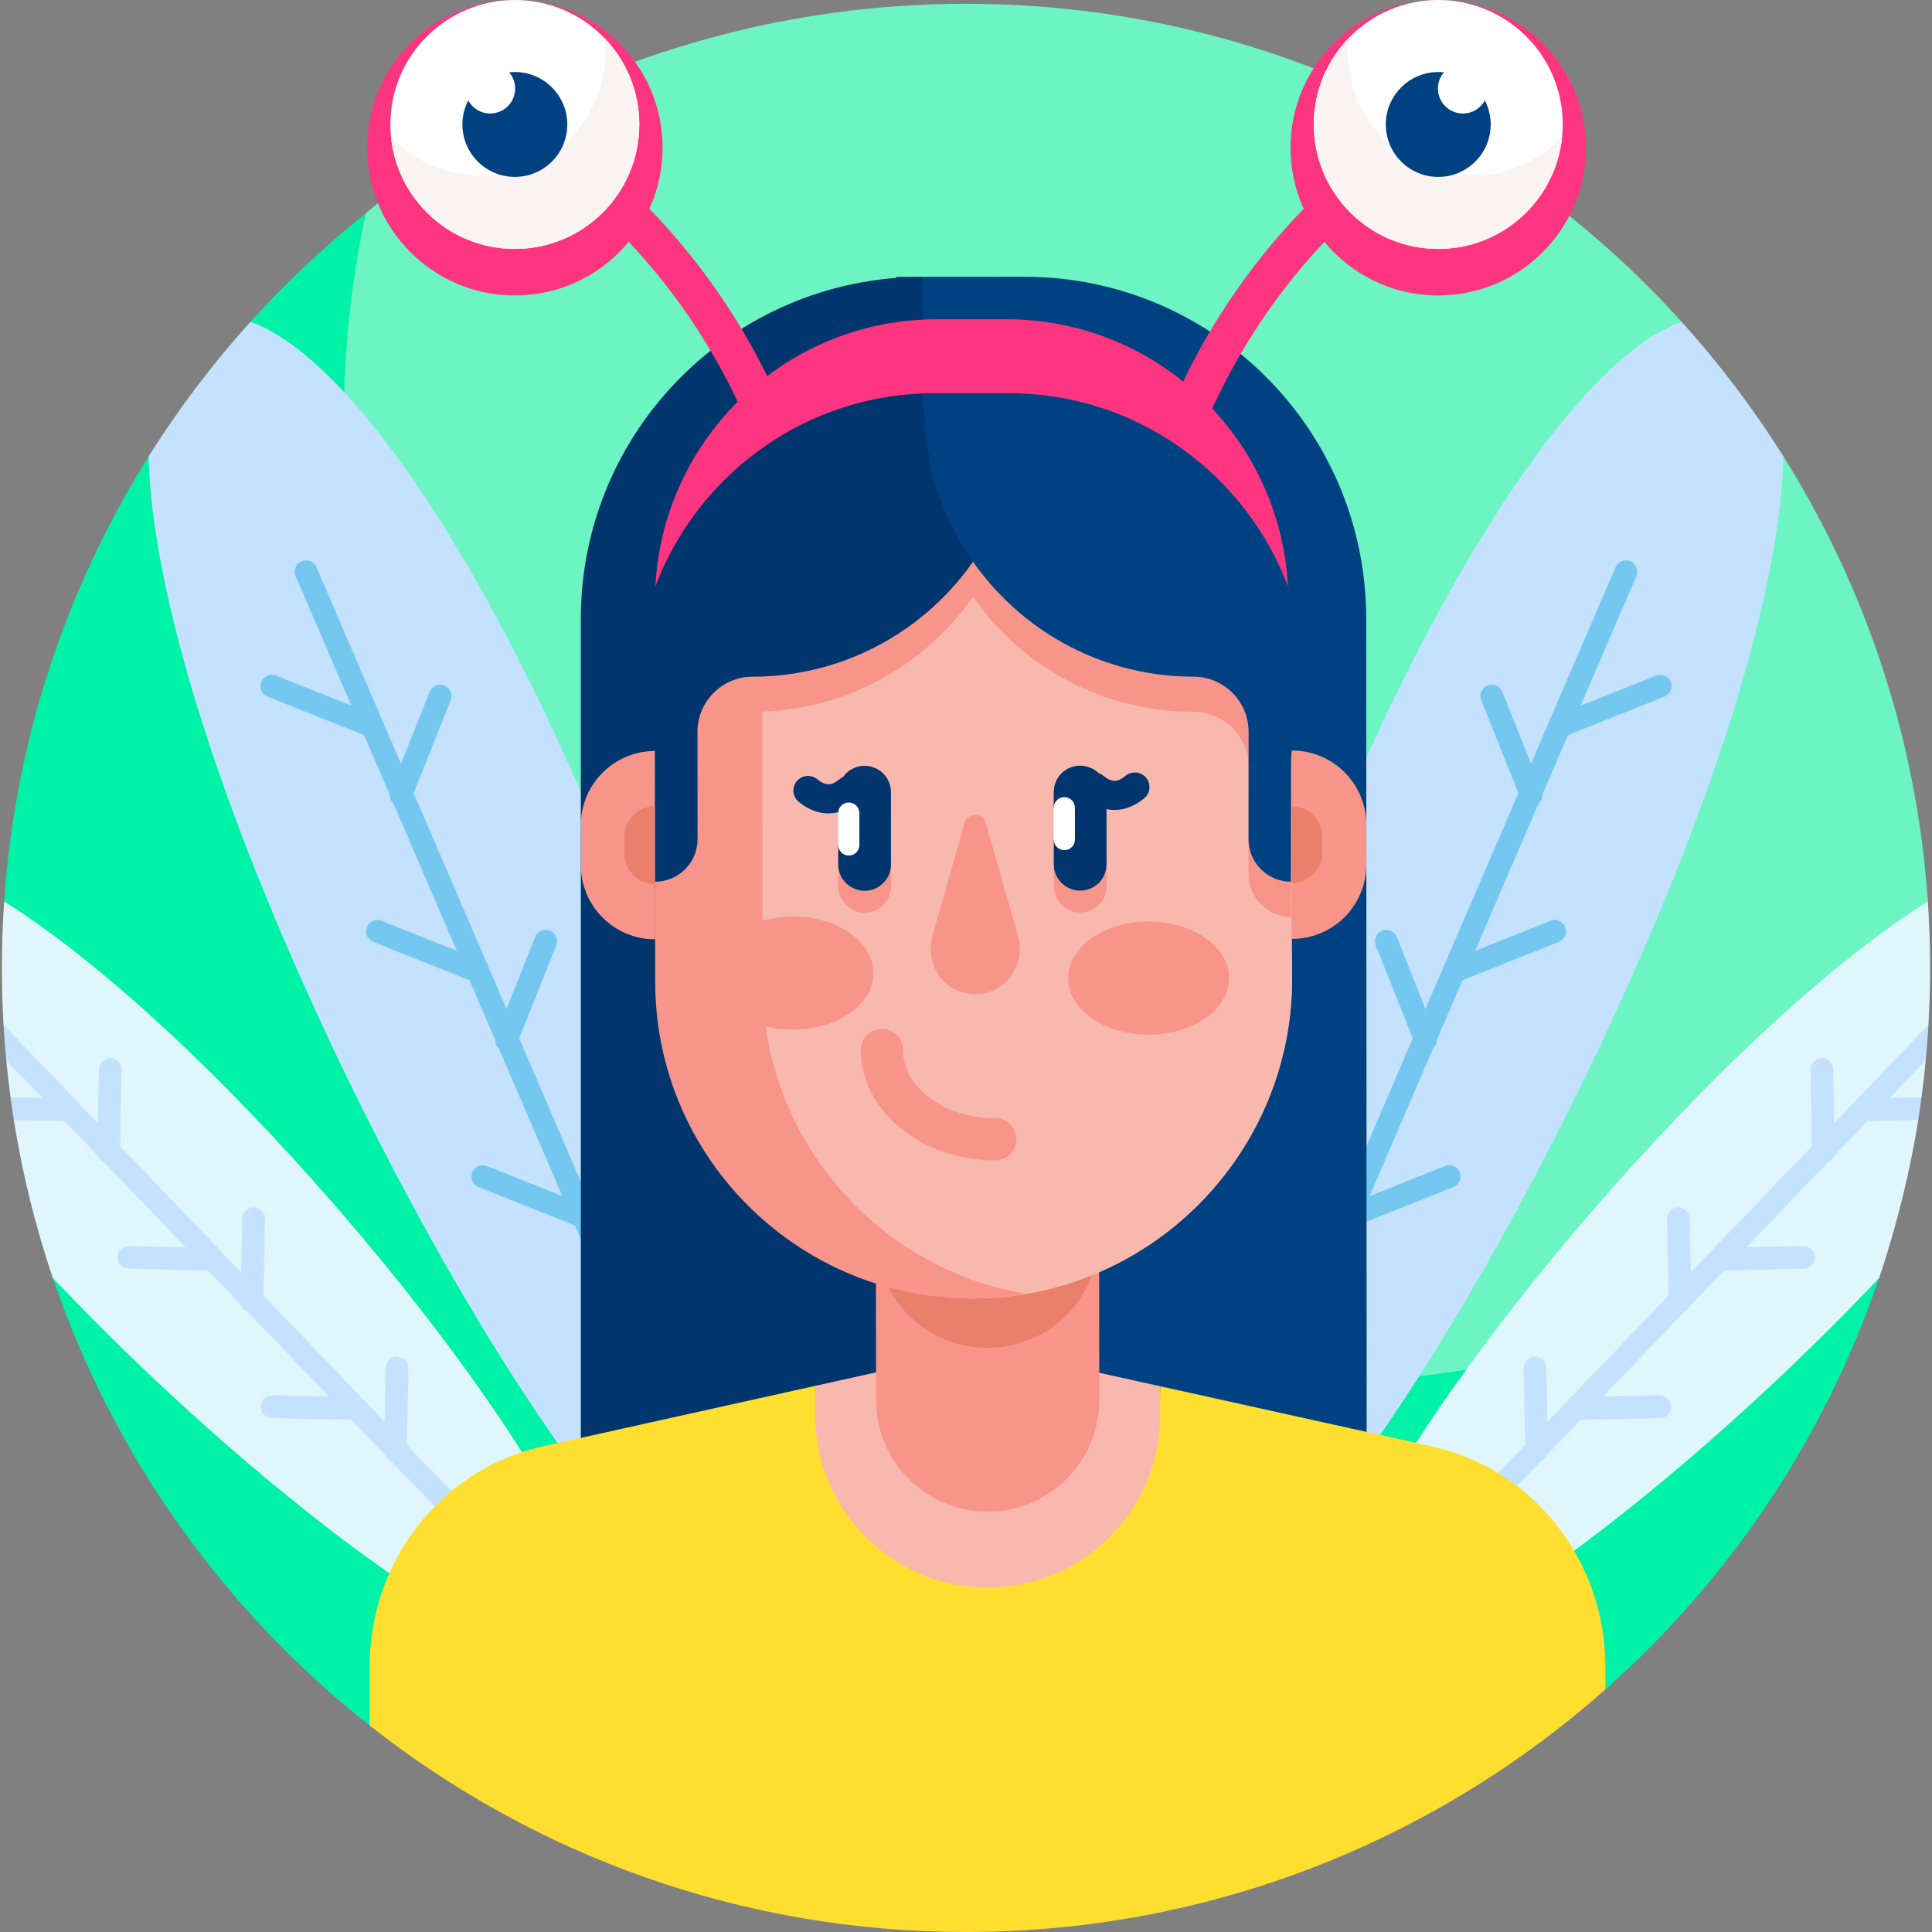 <svg id="Layer_1" enable-background="new 0 0 511 511" height="512" viewBox="0 0 511 511" width="512" xmlns="http://www.w3.org/2000/svg"><rect x="0" y="0" width="511" height="511" fill="#808080" stroke="none"/><g><g><path d="m471.701 120.725-26.937-35.62c-46.666-51.649-114.175-84.105-189.264-84.105-98.131 0-158.58 55.352-158.747 55.445 0 0-2.513 3.137-2.983 5.222-3.818 16.948-7.385 39.663-7.385 56.238 0 140.833 118.763 254.972 259.596 254.972 54.231 0 114.568-25.992 154.949-57.243l8.972-77.238c-2.934-43.031-16.544-83.131-38.201-117.671z" fill="#6cf5c2"/><path d="m489.33 321.571c-40.854 27.832-90.21 44.109-143.372 44.109-140.833 0-255-114.167-255-255 0-18.615 2.007-36.753 5.795-54.234-10.934 8.71-21.137 18.301-30.501 28.664l-9.954 26.498-16.999 9.14c-21.654 34.535-35.266 74.626-38.201 117.649l12.872 99.602c16.017 47.193 45.477 88.178 83.819 118.396l326.807-9.535c32.705-28.973 57.98-66.287 72.41-108.837z" fill="#00f2a6"/></g><g><g><path d="m444.764 85.105c-23.202 8.27-56.577 52.568-89.885 129.975-40.684 94.547-65.863 202.686-43.638 212.249s83.438-83.07 124.122-177.617c24.161-56.149 35.648-100.345 36.339-128.986-7.942-12.665-16.964-24.582-26.938-35.621z" fill="#c4e2ff"/><g><path d="m296.146 465.404c-.396 0-.798-.079-1.185-.245-1.522-.655-2.225-2.42-1.57-3.941l133.911-311.203c.654-1.523 2.42-2.225 3.941-1.57 1.522.655 2.225 2.42 1.57 3.942l-133.91 311.202c-.488 1.136-1.594 1.815-2.757 1.815z" fill="#74c8f0"/></g><g><g><path d="m404.979 213.207c-1.192 0-2.32-.716-2.788-1.891l-10.405-26.124c-.613-1.54.138-3.284 1.677-3.897 1.54-.614 3.285.138 3.897 1.677l10.405 26.124c.613 1.54-.138 3.284-1.677 3.897-.363.145-.739.214-1.109.214z" fill="#74c8f0"/></g><g><path d="m377.07 278.066c-1.192 0-2.32-.716-2.788-1.891l-10.405-26.123c-.613-1.54.138-3.284 1.677-3.897 1.54-.613 3.285.138 3.897 1.677l10.405 26.123c.613 1.54-.138 3.284-1.677 3.897-.364.146-.74.214-1.109.214z" fill="#74c8f0"/></g><g><path d="m349.161 342.926c-1.192 0-2.32-.716-2.788-1.891l-10.405-26.123c-.613-1.54.138-3.284 1.677-3.897 1.54-.613 3.285.138 3.897 1.677l10.405 26.123c.613 1.54-.138 3.284-1.677 3.897-.364.145-.74.214-1.109.214z" fill="#76bbd5"/></g></g><g><g><path d="m412.992 194.882c-1.192 0-2.32-.716-2.788-1.891-.613-1.54.138-3.284 1.677-3.897l26.123-10.405c1.54-.614 3.285.138 3.897 1.677.613 1.54-.138 3.284-1.677 3.897l-26.123 10.405c-.364.145-.74.214-1.109.214z" fill="#74c8f0"/></g><g><path d="m385.083 259.741c-1.192 0-2.32-.716-2.788-1.891-.613-1.54.138-3.284 1.677-3.897l26.123-10.405c1.54-.614 3.285.138 3.897 1.677.613 1.54-.138 3.284-1.677 3.897l-26.123 10.405c-.364.145-.74.214-1.109.214z" fill="#74c8f0"/></g><g><path d="m357.174 324.601c-1.192 0-2.32-.716-2.788-1.891-.613-1.539.138-3.284 1.677-3.897l26.123-10.405c1.54-.613 3.285.138 3.897 1.677.613 1.539-.138 3.284-1.677 3.897l-26.123 10.405c-.364.145-.74.214-1.109.214z" fill="#74c8f0"/></g></g></g><g><path d="m509.902 238.397c-18.128 11.474-40.362 30.151-65.323 56.145-55.291 57.578-103.023 129.247-89.489 142.244s83.211-37.6 138.502-95.178c1.154-1.202 2.292-2.397 3.415-3.585 4.754-14.019 8.305-28.769 10.355-41.79l-3.046-2.488 3.919-3.531c.394-2.975.772-6.228 1.102-9.723l-1.388-3.415 2.108-5.998c.277-4.734.443-9.781.443-15.077 0-5.918-.202-11.788-.598-17.604z" fill="#dff6fd"/><g><g><path d="m482.285 307.646c-1.629 0-2.965-1.303-2.998-2.939l-.441-21.804c-.034-1.656 1.282-3.026 2.938-3.06 1.669-.042 3.025 1.282 3.06 2.939l.441 21.804c.034 1.656-1.282 3.026-2.938 3.06-.021 0-.041 0-.062 0z" fill="#c4e2ff"/></g><g><path d="m444.356 347.145c-1.629 0-2.965-1.303-2.998-2.939l-.442-21.803c-.034-1.657 1.281-3.027 2.938-3.061 1.662-.033 3.026 1.282 3.06 2.938l.442 21.803c.034 1.657-1.281 3.027-2.938 3.061-.021.001-.041.001-.062.001z" fill="#c4e2ff"/></g><g><path d="m406.427 386.643c-1.629 0-2.965-1.303-2.998-2.939l-.442-21.803c-.034-1.657 1.281-3.027 2.938-3.061 1.655-.023 3.026 1.283 3.06 2.938l.442 21.803c.034 1.657-1.281 3.027-2.938 3.061-.021.001-.042.001-.062.001z" fill="#c4e2ff"/></g></g><g><path d="m510.056 271.077-156.628 163.108c.382 1.03.933 1.901 1.662 2.601s1.622 1.215 2.666 1.555l136.203-141.837 13.403-.272c.292-1.851.586-3.862.872-6.019l-8.398.17 9.5-9.893c.281-2.97.528-6.115.72-9.413z" fill="#c4e2ff"/><g><path d="m455.165 336.02c-1.629 0-2.965-1.303-2.998-2.939-.034-1.656 1.281-3.026 2.938-3.06l21.803-.442c1.675-.019 3.025 1.282 3.06 2.939.034 1.656-1.281 3.026-2.938 3.06l-21.803.442c-.021 0-.041 0-.062 0z" fill="#c4e2ff"/></g><g><path d="m417.235 375.518c-1.629 0-2.965-1.303-2.998-2.939-.034-1.656 1.281-3.026 2.938-3.06l21.804-.442c1.667-.01 3.025 1.282 3.06 2.939.034 1.656-1.281 3.026-2.938 3.06l-21.804.442c-.021 0-.041 0-.062 0z" fill="#c4e2ff"/></g></g></g><g><path d="m66.252 85.11c-9.98 11.045-19.008 22.968-26.953 35.638.696 28.642 12.184 72.83 36.338 128.963 40.684 94.547 101.897 187.181 124.122 177.617s-2.955-117.702-43.638-212.249c-33.3-77.389-66.667-121.684-89.869-129.969z" fill="#c4e2ff"/><g><path d="m214.854 465.404c-1.162 0-2.269-.68-2.757-1.815l-133.911-311.202c-.654-1.522.048-3.287 1.57-3.942 1.516-.654 3.286.047 3.941 1.57l133.911 311.203c.654 1.521-.048 3.286-1.57 3.941-.386.166-.788.245-1.184.245z" fill="#74c8f0"/></g><g><g><path d="m106.021 213.207c-.369 0-.745-.069-1.109-.214-1.539-.613-2.29-2.358-1.677-3.897l10.405-26.124c.612-1.539 2.356-2.291 3.897-1.677 1.539.613 2.29 2.358 1.677 3.897l-10.405 26.124c-.468 1.175-1.596 1.891-2.788 1.891z" fill="#74c8f0"/></g><g><path d="m133.93 278.066c-.369 0-.745-.069-1.109-.214-1.539-.613-2.29-2.358-1.677-3.897l10.405-26.123c.612-1.539 2.356-2.29 3.897-1.677 1.539.613 2.29 2.358 1.677 3.897l-10.405 26.123c-.468 1.176-1.596 1.891-2.788 1.891z" fill="#74c8f0"/></g><g><path d="m161.839 342.926c-.369 0-.745-.069-1.109-.214-1.539-.613-2.29-2.358-1.677-3.897l10.405-26.123c.612-1.539 2.356-2.29 3.897-1.677 1.539.613 2.29 2.358 1.677 3.897l-10.405 26.123c-.468 1.175-1.596 1.891-2.788 1.891z" fill="#76bbd5"/></g></g><g><g><path d="m98.008 194.882c-.369 0-.745-.069-1.109-.214l-26.123-10.405c-1.539-.613-2.29-2.358-1.677-3.897s2.357-2.291 3.897-1.677l26.123 10.405c1.539.613 2.29 2.358 1.677 3.897-.468 1.175-1.596 1.891-2.788 1.891z" fill="#74c8f0"/></g><g><path d="m125.917 259.741c-.369 0-.745-.069-1.109-.214l-26.123-10.405c-1.539-.613-2.29-2.358-1.677-3.897s2.357-2.291 3.897-1.677l26.123 10.405c1.539.613 2.29 2.358 1.677 3.897-.468 1.175-1.596 1.891-2.788 1.891z" fill="#74c8f0"/></g><g><path d="m153.826 324.601c-.369 0-.745-.069-1.109-.214l-26.123-10.405c-1.539-.613-2.29-2.358-1.677-3.897.612-1.539 2.357-2.29 3.897-1.677l26.123 10.405c1.539.613 2.29 2.358 1.677 3.897-.468 1.175-1.595 1.891-2.788 1.891z" fill="#74c8f0"/></g></g></g><g><path d="m66.421 294.542c-24.961-25.994-47.195-44.671-65.323-56.145-.396 5.816-.598 11.686-.598 17.603 0 5.06.147 10.085.438 15.072l2.516 6.994-1.794 2.422c.311 3.26.683 6.502 1.115 9.725l2.825 2.22-1.945 3.8c2.275 14.356 5.749 28.313 10.315 41.766 1.13 1.196 2.276 2.399 3.438 3.609 55.291 57.578 124.967 108.175 138.502 95.178s-34.198-84.666-89.489-142.244z" fill="#dff6fd"/><g><g><path d="m28.715 307.646c-.021 0-.041 0-.062 0-1.656-.034-2.973-1.404-2.938-3.06l.441-21.804c.033-1.656 1.426-2.984 3.06-2.939 1.656.034 2.973 1.404 2.938 3.06l-.441 21.804c-.033 1.636-1.369 2.939-2.998 2.939z" fill="#c4e2ff"/></g><g><path d="m66.644 347.145c-.021 0-.041 0-.062 0-1.657-.034-2.973-1.404-2.938-3.061l.442-21.803c.033-1.656 1.433-2.975 3.06-2.938 1.657.034 2.973 1.404 2.938 3.061l-.442 21.803c-.034 1.634-1.37 2.938-2.998 2.938z" fill="#c4e2ff"/></g><g><path d="m104.573 386.643c-.021 0-.041 0-.062 0-1.657-.034-2.973-1.404-2.938-3.061l.442-21.803c.033-1.656 1.439-2.965 3.06-2.938 1.657.034 2.973 1.404 2.938 3.061l-.442 21.803c-.033 1.634-1.369 2.938-2.998 2.938z" fill="#c4e2ff"/></g></g><g><path d="m.939 271.072c.184 3.154.425 6.293.723 9.416l9.502 9.895-8.388-.17c.27 2.014.564 4.021.881 6.019l13.384.271 136.203 141.837c1.044-.34 1.937-.855 2.666-1.555s1.28-1.571 1.662-2.601z" fill="#c4e2ff"/><g><path d="m55.835 336.02c-.021 0-.041 0-.062 0l-21.803-.442c-1.657-.034-2.973-1.404-2.938-3.06.033-1.657 1.42-2.962 3.06-2.939l21.803.442c1.657.034 2.973 1.404 2.938 3.06-.033 1.635-1.369 2.939-2.998 2.939z" fill="#c4e2ff"/></g><g><path d="m93.765 375.518c-.021 0-.041 0-.062 0l-21.804-.442c-1.657-.034-2.973-1.404-2.938-3.06.033-1.657 1.428-2.953 3.06-2.939l21.804.442c1.657.034 2.973 1.404 2.938 3.06-.034 1.635-1.369 2.939-2.998 2.939z" fill="#c4e2ff"/></g></g></g><g><g><g><path d="m237.209 387.326 124.271-.086-.123-223.642c-.035-49.964-40.567-90.44-90.531-90.406l-33.803.023z" fill="#004281"/></g></g></g><g><g><path d="m223.569 156.925c-4.443-2.64 20.519-27.137 20.516-32.336v-51.359c-49.962.003-90.463 40.506-90.463 90.468v227.686l98.79-.068z" fill="#00366d"/></g></g><path d="m306.864 366.656-45.921-10.161-45.345 10.064-3.971 84.472h98.553z" fill="#f9b8ae"/><g><g><g><g><g><path d="m290.752 370.275c.011 16.305-13.197 29.532-29.502 29.543-16.305.011-29.532-13.197-29.543-29.502l-.033-47.414 59.032-18.753z" fill="#f8958b"/></g></g></g></g></g><path d="m380.317 382.938c-.598-.15-1.199-.293-1.804-.427l-71.649-15.855.005 7.594c.018 25.202-20.399 45.647-45.601 45.664-25.202.017-45.647-20.399-45.664-45.601l-.005-7.755-71.761 15.928c-.605.134-1.206.277-1.804.428-26.194 6.613-44.244 30.636-44.244 57.652v15.828c43.396 34.2 98.17 54.606 157.71 54.606 64.54 0 123.909-24.11 169.096-64.141v-6.26c0-27.029-18.067-51.062-44.279-57.661z" fill="#fedf30"/><g><g><path d="m231.664 309.101.012 17.891c.011 16.305 13.238 29.513 29.543 29.502 16.305-.011 29.513-13.238 29.502-29.543l-.025-36.603z" fill="#ea806b"/></g></g><g><g><g><g><g><path d="m340.889 176.957c-.208-19.64-16.197-35.449-35.838-35.435l-42.552.029c-23.71.016-45.252 9.277-61.229 24.366l.084 121.657c.021 30.572 24.602 55.639 55.173 55.847.214.001.428.002.642.002 46.748-.032 84.619-37.956 84.587-84.704z" fill="#f9b8ae"/></g></g></g></g></g><g><g><g><g><g><path d="m361.389 228.661c.008 10.853-8.785 19.658-19.638 19.666l-5.997-12.76 5.962-37.06c10.853-.008 19.658 8.785 19.666 19.638z" fill="#f8958b"/></g></g></g></g></g><g><g><g><g><g><path d="m340.889 176.957c-.208-19.64-16.197-35.449-35.838-35.435l-42.552.029c-23.71.016-45.252 9.277-61.229 24.366l.084 121.657c.021 30.572 24.602 55.639 55.173 55.847.214.001.428.002.642.002 46.748-.032 84.619-37.956 84.587-84.704z" fill="#f9b8ae"/></g></g></g></g></g><g><g><g><g><g><path d="m349.71 225.545c.003 4.405-3.565 7.978-7.97 7.981l-.014-20.219c4.405-.003 7.978 3.565 7.981 7.97z" fill="#ea806b"/></g></g></g></g></g><g><g><g><g><g><path d="m153.622 228.805c.008 10.853 8.814 19.646 19.667 19.638l-.035-49.819c-10.853.008-19.64 8.812-19.633 19.666v10.515z" fill="#f8958b"/></g></g></g></g></g><g><g><g><g><g><path d="m165.128 225.719c.003 4.499 3.652 8.143 8.151 8.14l-.014-20.649c-4.499.003-8.143 3.652-8.14 8.151z" fill="#ea806b"/></g></g></g></g></g><g><g><g><g><g><path d="m221.706 227.249.005 7.199c.003 3.855 3.131 6.979 6.986 6.976s6.979-3.131 6.976-6.986l-.005-7.199z" fill="#f8958b"/></g></g></g></g></g><g><g><g><g><g><path d="m278.716 227.209.005 7.199c.003 3.855 3.131 6.979 6.986 6.976s6.979-3.131 6.976-6.986l-.005-7.199z" fill="#f8958b"/></g></g></g></g></g><g><g><g><g><g><path d="m285.703 235.567c-3.855.003-6.983-3.121-6.986-6.976l-.005-6.531 2.799-4.211-2.805-4.208-.003-4.142c-.003-3.855 3.121-6.983 6.976-6.986s6.983 3.121 6.986 6.976l.013 19.092c.003 3.856-3.12 6.983-6.975 6.986z" fill="#00366d"/></g></g></g></g></g><g><g><g><g><g><path d="m246.623 247.557c-1.731 6.116 1.427 12.776 7.46 14.779 1.214.403 2.512.621 3.862.62 1.349-.001 2.648-.221 3.861-.625 6.03-2.012 9.179-8.675 7.44-14.79l-8.485-29.82c-.816-2.868-4.882-2.865-5.694.004z" fill="#f8958b"/></g></g></g></g></g><g><g><g><path d="m201.623 145.238c.001 1.306.003 4.077.006 7.964.458-.315.925-.617 1.391-.92-.893-5.684-1.399-9.075-1.397-7.044z" fill="#f8958b"/></g></g><g><g><path d="m173.278 233.205.018 26.461c.036 51.519 46.299 91.341 98.097 82.535-39.553-6.7-69.694-41.089-69.723-82.554-.004-31.343-.028-85.346-.041-106.445-17.144 11.794-28.366 57.627-28.351 80.003z" fill="#f8958b"/></g></g></g><g><g><g><path d="m291.538 146.066c19.15-.013 38.93 20.494 38.943 39.644l7.146-44.714-45.008.851z" fill="#f8958b"/></g></g></g><g><g><g><path d="m212.424 117.049c-4.79.004-9.378.87-13.62 2.445v68.798c.081-.001.16-.012.242-.012 39.334-.036 71.194-31.947 71.167-71.281z" fill="#f8958b"/></g></g></g><g><g><g><path d="m341.453 232.584c-4.809-2.511-8.214-7.563-8.195-13.221.072-20.933 2.374-41.718 4.482-62.518 2.074-20.462-13.313-38.933-33.863-39.763-.523-.021-1.049-.032-1.577-.033l-57.789-.051v.114c0 39.305 31.863 71.167 71.167 71.167 8.05 0 14.574 6.529 14.569 14.579l-.02 28.412c-.004 6.2 5.019 11.23 11.219 11.234z" fill="#f8958b"/></g></g></g><g><g><g><path d="m212.424 107.75c-21.669.019-39.221 17.599-39.206 39.268l.022 31.983.038 54.204c6.2-.004 11.223-5.034 11.219-11.234l-.02-28.398c-.006-8.052 6.517-14.585 14.569-14.592 39.334-.036 71.194-31.947 71.167-71.281z" fill="#00366d"/></g></g></g><g><g><g><path d="m302.3 107.75c21.669.019 39.221 17.599 39.206 39.268l-.022 31.983-.038 54.204c-6.2-.004-11.223-5.034-11.219-11.234l.02-28.398c.006-8.052-6.516-14.585-14.569-14.592-39.334-.036-71.194-31.947-71.167-71.281z" fill="#004281"/></g></g></g><g><g><g><path d="m281.517 224.86c-1.548.001-2.803-1.253-2.804-2.8l-.006-8.419c-.001-1.548 1.253-2.803 2.8-2.804 1.548-.001 2.803 1.253 2.804 2.8l.006 8.419c.001 1.548-1.253 2.803-2.8 2.804z" fill="#fff"/></g></g></g><g><g><g><path d="m263.247 306.916c-19.611.014-35.575-13.093-35.586-29.216-.002-3.086 2.498-5.589 5.584-5.591s5.589 2.498 5.591 5.584c.007 9.962 10.954 18.059 24.404 18.049 3.086-.002 5.589 2.498 5.591 5.584s-2.498 5.588-5.584 5.59z" fill="#f8958b"/></g></g></g><g><g><g><ellipse cx="209.725" cy="257.376" fill="#f8958b" rx="21.295" ry="14.975"/></g></g></g><g><g><g><ellipse cx="303.8" cy="258.693" fill="#f8958b" rx="21.295" ry="14.975"/></g></g></g><g><g><g><path d="m219.113 215.145c-2.674.002-5.347-1.016-7.839-3.054-1.654-1.352-1.897-3.79-.545-5.443 1.353-1.653 3.789-1.897 5.443-.545 2.167 1.773 3.704 1.772 5.87-.004 1.653-1.355 4.09-1.113 5.443.538 1.355 1.652 1.113 4.089-.539 5.444-2.487 2.04-5.16 3.062-7.833 3.064z" fill="#00366d"/></g></g></g><g><g><g><path d="m294.779 214.232c-2.674.002-5.347-1.015-7.839-3.053-1.653-1.352-1.898-3.789-.545-5.443 1.352-1.654 3.788-1.898 5.443-.546 2.167 1.772 3.704 1.772 5.87-.004 1.653-1.354 4.09-1.112 5.443.539 1.355 1.652 1.113 4.089-.539 5.444-2.487 2.04-5.16 3.061-7.833 3.063z" fill="#00366d"/></g></g></g><g><g><g><g><g><path d="m228.692 235.607c-3.855.003-6.983-3.121-6.986-6.976l-.004-5.149 2.799-4.211-2.805-4.208-.004-5.525c-.003-3.855 3.121-6.983 6.976-6.986s6.983 3.121 6.986 6.976l.013 19.092c.004 3.856-3.12 6.984-6.975 6.987z" fill="#00366d"/></g></g></g></g></g><g><g><g><path d="m224.507 226.282c-1.548.001-2.803-1.253-2.804-2.8l-.006-8.419c-.001-1.548 1.253-2.803 2.8-2.804 1.548-.001 2.803 1.253 2.804 2.8l.006 8.419c.001 1.548-1.253 2.803-2.8 2.804z" fill="#fff"/></g></g></g><g><path d="m247.262 103.981h19.477c33.805 0 62.644 21.243 73.909 51.106-2.036-39.356-34.591-70.641-74.454-70.641h-18.387c-39.863 0-72.417 31.285-74.454 70.641 11.265-29.864 40.104-51.106 73.909-51.106z" fill="#fd3581"/></g><g><g><path d="m198.745 114.306-2.085-4.673c-13.396-30.023-35.227-55.082-63.131-72.468l5.289-8.487c29.603 18.445 52.762 45.03 66.975 76.881l2.085 4.673z" fill="#fd3581"/></g><g><g><circle cx="136.174" cy="39.075" fill="#fd3581" r="39.075"/></g><g><circle cx="380.404" cy="39.075" fill="#fd3581" r="39.075"/></g><g><circle cx="136.174" cy="32.921" fill="#fff" r="32.921"/></g><g><path d="m127.256 46.456c18.182 0 32.921-14.739 32.921-32.921 0-1.116-.057-2.219-.166-3.306 5.624 5.906 9.083 13.893 9.083 22.692 0 18.182-14.739 32.921-32.921 32.921-17.066 0-31.097-12.986-32.756-29.615 5.998 6.298 14.457 10.229 23.839 10.229z" fill="#f9f3f1"/></g><g><circle cx="136.174" cy="32.921" fill="#004281" r="13.87"/></g><g><circle cx="129.651" cy="23.413" fill="#fff" r="6.605"/></g></g><g><path d="m317.833 114.306-9.133-4.074 2.085-4.673c14.213-31.852 37.372-58.437 66.975-76.881l5.289 8.487c-27.904 17.386-49.734 42.445-63.131 72.469z" fill="#fd3581"/></g><g><g><circle cx="380.404" cy="32.921" fill="#fff" r="32.921"/></g><g><path d="m389.322 46.456c-18.182 0-32.921-14.739-32.921-32.921 0-1.116.057-2.219.166-3.306-5.624 5.906-9.083 13.893-9.083 22.692 0 18.182 14.739 32.921 32.921 32.921 17.066 0 31.097-12.986 32.756-29.615-5.998 6.298-14.457 10.229-23.839 10.229z" fill="#f9f3f1"/></g><g><circle cx="380.404" cy="32.921" fill="#004281" r="13.87"/></g><g><circle cx="386.927" cy="23.413" fill="#fff" r="6.605"/></g></g></g></g></g></svg>